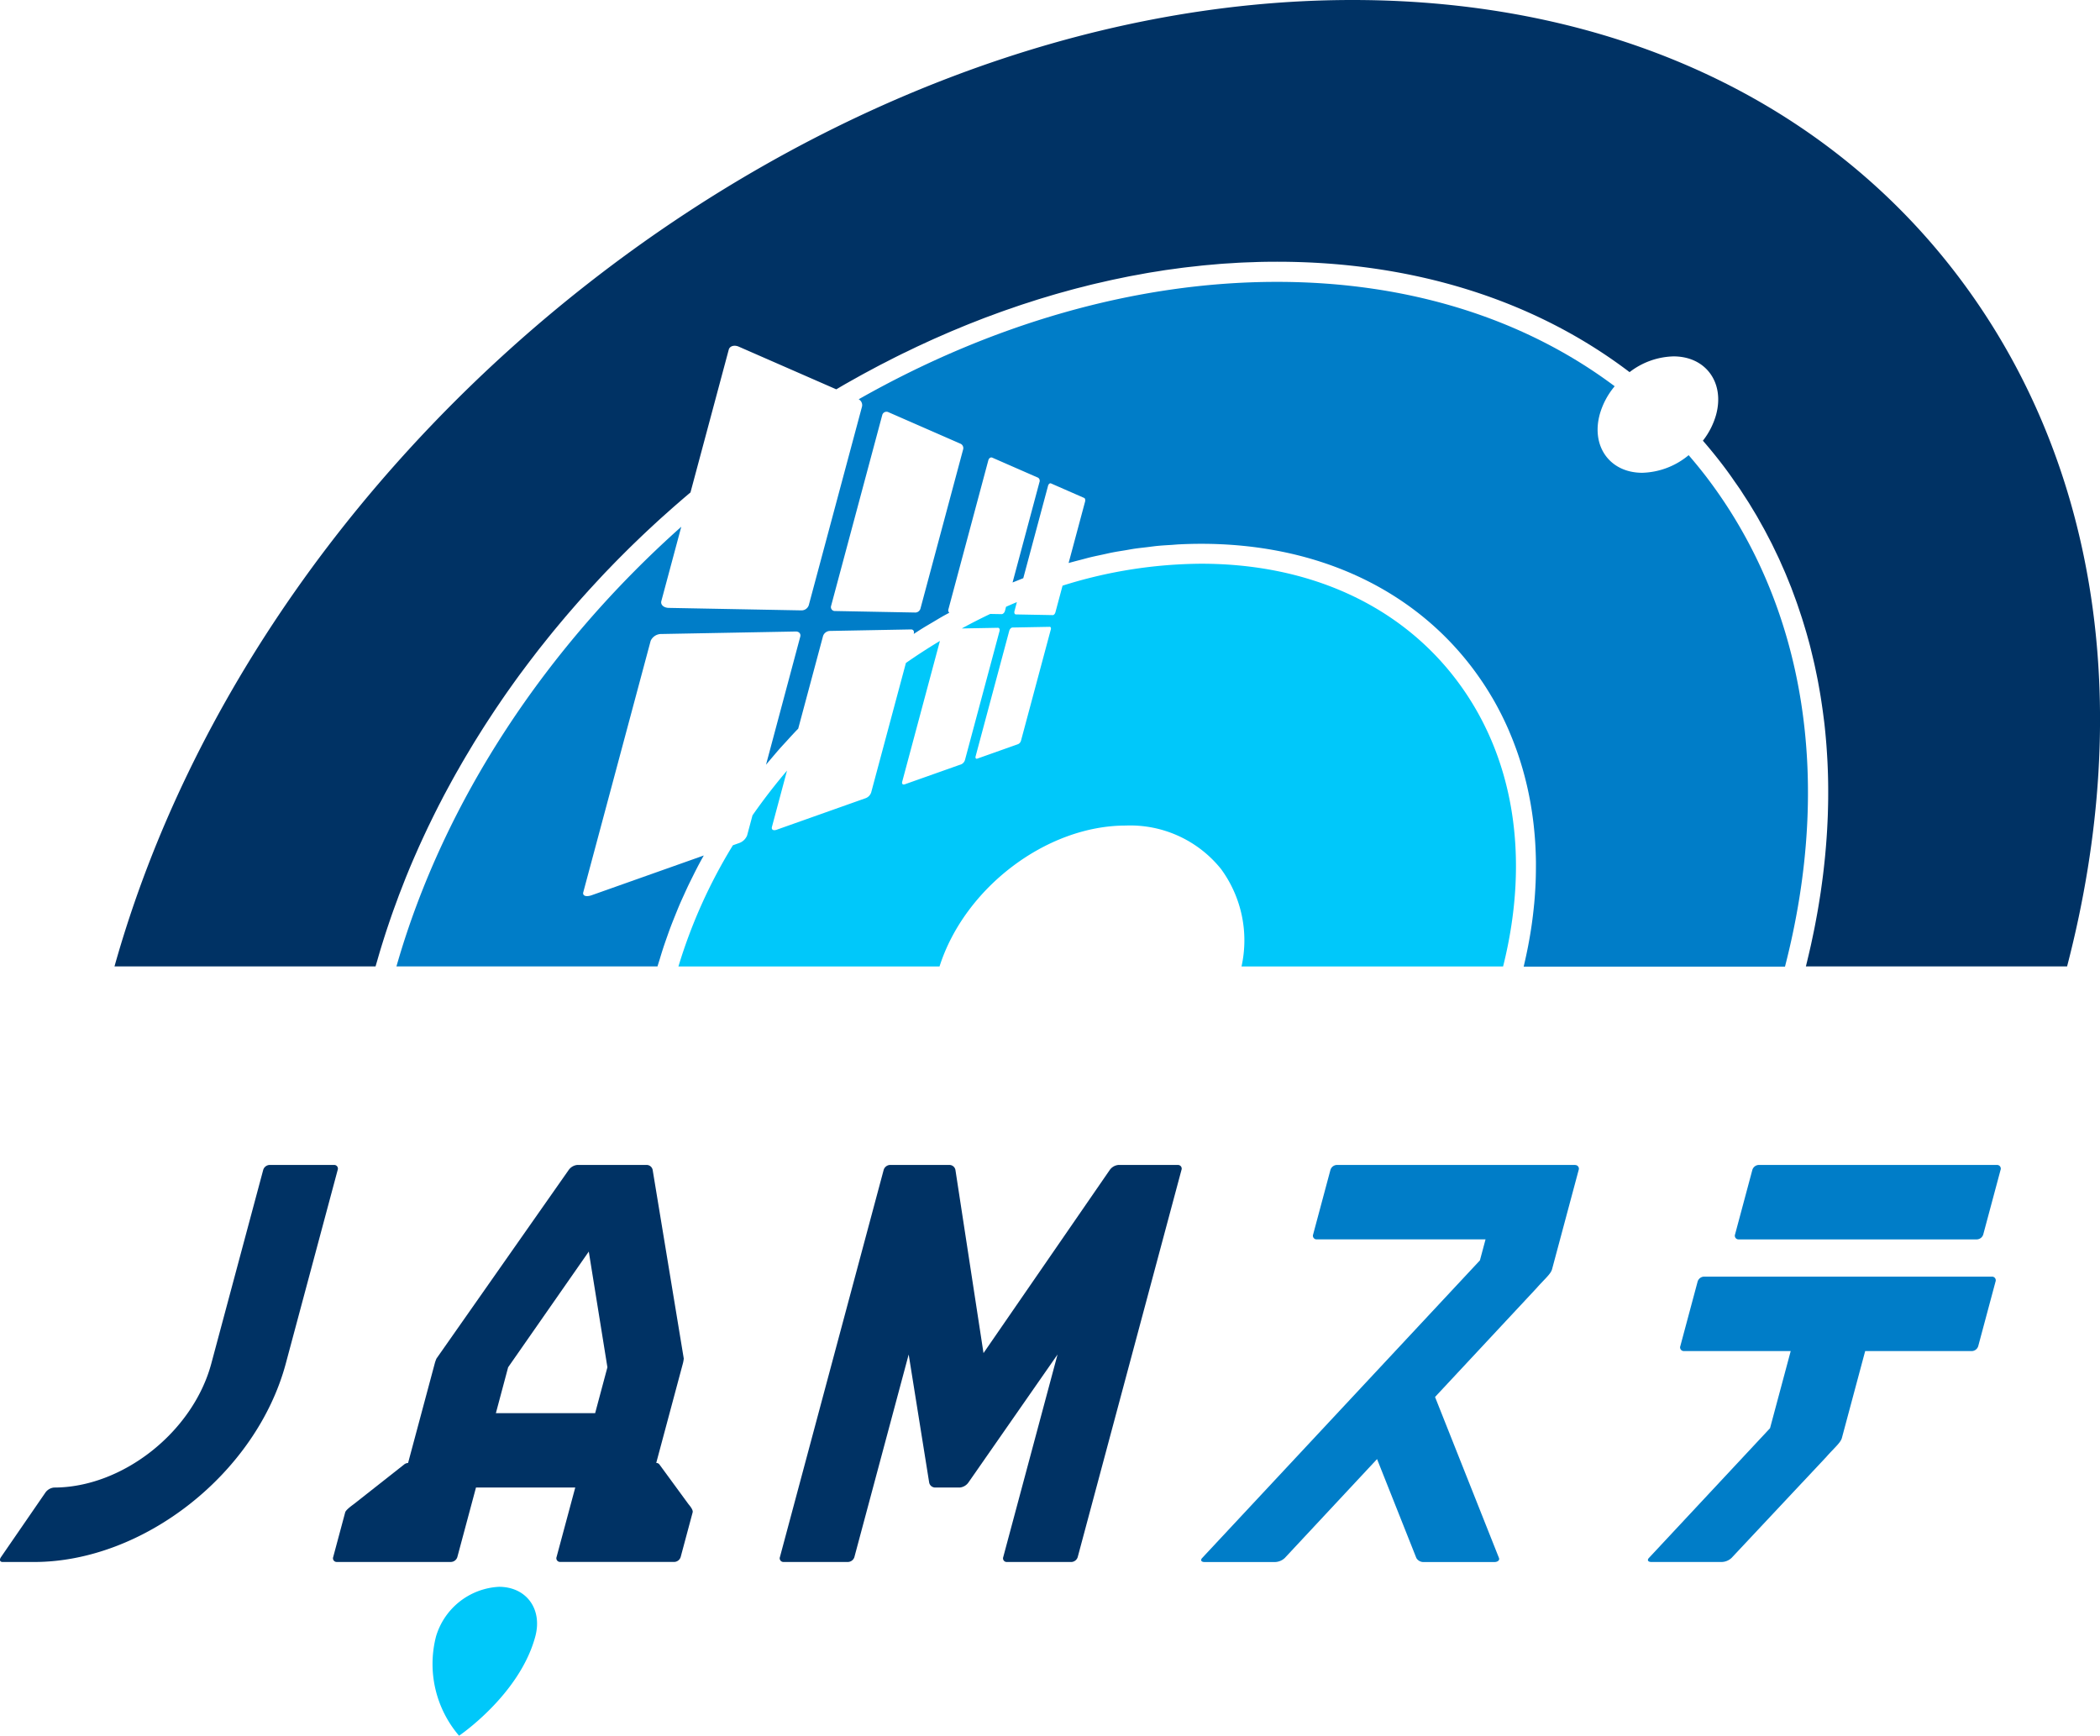 <svg id="logo-jam_sta_square" xmlns="http://www.w3.org/2000/svg" width="200" height="165.333" viewBox="0 0 200 165.333">
  <path id="パス_38" data-name="パス 38" d="M172.879,133.16H150.187a.662.662,0,0,0-.6.472l-1.647,6.146a.35.35,0,0,0,.346.472h16.073l-.536,2L137.37,170.6c-.192.212-.083.384.233.384h6.707a1.417,1.417,0,0,0,.927-.384l8.79-9.423,3.742,9.423a.788.788,0,0,0,.721.384H165.2c.321,0,.518-.173.44-.384l-6.09-15.339,9.667-10.367c.75-.857,1.351-1.333,1.477-1.8l.887-3.309,1.647-6.146a.35.35,0,0,0-.344-.472Z" transform="translate(-22.879 -22.194)" fill="#007dc8"/>
  <path id="パス_39" data-name="パス 39" d="M31.814,133.16H25.667a.661.661,0,0,0-.6.473l-4.941,18.437c-1.75,6.527-8.457,11.818-14.985,11.818h0a1.144,1.144,0,0,0-.813.473L.1,170.506c-.182.262-.113.473.154.473H3.243c10.443,0,21.178-8.467,23.977-18.91l4.94-18.437a.35.35,0,0,0-.346-.473Z" transform="translate(0 -22.194)" fill="#003264"/>
  <path id="パス_40" data-name="パス 40" d="M223.227,133.16H200.535a.661.661,0,0,0-.6.473l-1.647,6.146a.351.351,0,0,0,.347.472h22.692a.662.662,0,0,0,.6-.472l1.647-6.146a.35.35,0,0,0-.346-.473Z" transform="translate(-33.045 -22.194)" fill="#007dc8"/>
  <path id="パス_41" data-name="パス 41" d="M221.085,145.924H193.668a.662.662,0,0,0-.6.472l-1.647,6.146a.35.35,0,0,0,.346.472h10.167l-1.969,7.348-11.535,12.359c-.192.212-.083.384.233.384h6.707a1.417,1.417,0,0,0,.927-.384l9.034-9.632c.75-.857,1.351-1.329,1.478-1.8l2.217-8.273h10.167a.662.662,0,0,0,.6-.472l1.647-6.146a.35.35,0,0,0-.353-.472Z" transform="translate(-31.39 -24.321)" fill="#007dc8"/>
  <path id="パス_42" data-name="パス 42" d="M69.14,161.684a.359.359,0,0,0-.3-.139l2.539-9.476a2.85,2.85,0,0,0,.083-.473L68.5,133.632a.583.583,0,0,0-.56-.473H61.32a1.146,1.146,0,0,0-.813.473L47.912,151.6a3.261,3.261,0,0,0-.167.473l-2.539,9.476a.608.608,0,0,0-.371.139l-4.772,3.759c-.117.093-.777.545-.847.806l-1.14,4.25a.351.351,0,0,0,.347.473H49.3a.659.659,0,0,0,.6-.473l1.774-6.618h9.454L59.35,170.5a.351.351,0,0,0,.347.473H70.569a.662.662,0,0,0,.6-.473l1.14-4.25c.07-.261-.348-.713-.417-.806ZM63.023,156.8H53.569l1.167-4.368,7.681-11.021,1.774,11.021Z" transform="translate(-6.342 -22.194)" fill="#003264"/>
  <path id="パス_43" data-name="パス 43" d="M127.032,133.16h-5.674a1.146,1.146,0,0,0-.812.472l-12.027,17.448-2.674-17.448a.583.583,0,0,0-.559-.473H99.611a.662.662,0,0,0-.6.472l-9.879,36.873a.351.351,0,0,0,.347.473h6.145a.662.662,0,0,0,.6-.473l3.293-12.291,1.876-7,1.952,12.2a.583.583,0,0,0,.56.473h2.362a1.146,1.146,0,0,0,.812-.473l8.492-12.2-1.876,7L110.4,170.506a.351.351,0,0,0,.347.473h6.146a.661.661,0,0,0,.6-.473l9.88-36.873a.35.35,0,0,0-.342-.472Z" transform="translate(-14.852 -22.194)" fill="#003264"/>
  <path id="パス_44" data-name="パス 44" d="M55.759,181.379a6.614,6.614,0,0,0-5.994,4.728,10.51,10.51,0,0,0,2.194,9.457s5.773-3.9,7.261-9.455C59.92,183.5,58.37,181.379,55.759,181.379Z" transform="translate(-8.239 -30.23)" fill="#00c8fa"/>
  <path id="パス_45" data-name="パス 45" d="M151.52,75.365c-5.407-7.047-14-10.929-24.188-10.929a44.624,44.624,0,0,0-13.215,2.089l-.677,2.531c-.042.153-.152.276-.25.274l-3.515-.066c-.121,0-.182-.145-.135-.318l.228-.854c-.346.143-.688.293-1.033.444l-.1.384c-.048.178-.192.321-.322.318l-1.083-.02q-1.372.652-2.712,1.384l3.444-.064c.132,0,.2.14.151.318l-3.287,12.265a.657.657,0,0,1-.347.417l-5.388,1.909c-.189.067-.3-.046-.244-.25l3.592-13.407q-1.652.992-3.24,2.1L95.892,86.22a.887.887,0,0,1-.5.539l-8.516,3.02c-.31.109-.506-.015-.435-.279l1.436-5.359q-1.75,2.058-3.289,4.264l-.513,1.917a1.276,1.276,0,0,1-.758.72l-.595.211A49.341,49.341,0,0,0,77.533,102.8H102.4c2.372-7.465,10.167-13.424,17.737-13.424a11.083,11.083,0,0,1,9.075,4.142,11.487,11.487,0,0,1,1.949,9.282h24.912C158.694,92.337,157.089,82.619,151.52,75.365Zm-38.527-4.644L110.166,81.27a.537.537,0,0,1-.267.346L106,83c-.135.048-.207-.054-.16-.228l3.2-11.941c.047-.173.184-.316.307-.318l3.55-.066c.1,0,.142.121.1.274Z" transform="translate(-12.922 -10.739)" fill="#00c8fa"/>
  <path id="パス_46" data-name="パス 46" d="M169.975,50.682c-.515-.667-1.053-1.319-1.6-1.956a7.2,7.2,0,0,1-4.417,1.678c-3.06,0-4.877-2.482-4.057-5.542a7.207,7.207,0,0,1,1.429-2.7c-8.624-6.464-19.682-9.943-32.173-9.943-13.615,0-27.389,4.123-39.827,11.184a.633.633,0,0,1,.32.684L84.575,63.024a.723.723,0,0,1-.7.487l-12.631-.237c-.482-.009-.8-.3-.709-.647l1.9-7.083C59.728,66.87,49.868,81.466,45.306,97.426H70.169c.07-.244.153-.486.226-.729.1-.333.2-.667.31-1,.117-.36.243-.717.37-1.076.117-.333.232-.661.357-.988.134-.354.276-.705.417-1.056.132-.327.263-.654.4-.979.148-.347.305-.69.462-1.033.147-.324.294-.648.448-.969.167-.338.333-.673.5-1.008s.324-.642.494-.959c.137-.258.282-.514.426-.77L63.909,90.64c-.536.19-.9.064-.807-.284l6.417-23.949a1.117,1.117,0,0,1,1.056-.647l12.758-.237c.315-.006.507.213.434.488l-3.262,12.2q.269-.322.542-.641c.243-.287.484-.573.733-.855s.5-.547.745-.818.508-.557.768-.833c.091-.1.185-.189.277-.283l2.365-8.824a.71.71,0,0,1,.641-.488l7.75-.144c.2,0,.314.172.255.392l-.011.04c.274-.177.547-.358.825-.529.312-.193.627-.376.942-.562s.64-.386.964-.57c.218-.124.439-.243.66-.362a.307.307,0,0,1-.083-.333l3.8-14.187c.056-.206.226-.318.379-.25l4.366,1.911a.354.354,0,0,1,.125.417l-2.562,9.562.25-.1.77-.308,2.359-8.8c.047-.174.173-.276.282-.228l3.162,1.384c.083.037.123.192.083.346l-1.568,5.852.026-.008c.368-.1.737-.2,1.106-.292.325-.083.65-.177.976-.256.38-.091.761-.167,1.142-.25.317-.068.634-.144.952-.205.392-.077.787-.136,1.18-.2.307-.052.615-.111.923-.157.417-.06.833-.1,1.244-.152.288-.034.576-.077.863-.106.467-.046.933-.073,1.4-.1.238-.016.475-.041.713-.052q1.055-.053,2.11-.053c10.8,0,19.927,4.147,25.706,11.677q.53.691,1.014,1.41l.047.067q.466.693.888,1.412c.024.04.049.083.073.12.273.467.531.942.777,1.424.028.054.058.108.083.163.238.473.462.953.675,1.44.028.066.058.132.083.2q.308.72.579,1.459c.027.075.056.15.083.226q.263.733.488,1.484c.025.083.049.167.073.244q.218.75.4,1.512c.021.083.041.172.061.258q.175.765.315,1.544c.016.088.031.175.045.263q.134.784.231,1.583c.011.083.02.173.03.258q.091.807.146,1.624c.006.083.009.167.014.246q.049.833.06,1.672v.223c0,.573-.006,1.149-.029,1.729,0,.062-.007.122-.009.183-.027.6-.067,1.2-.122,1.8,0,.042-.009.083-.013.127-.059.619-.131,1.242-.22,1.868l-.008.059q-.135.938-.315,1.886c-.007.04-.014.083-.022.12-.119.62-.255,1.243-.4,1.868-.01.043-.018.083-.028.126h24.886C182.141,79.62,179.46,63.043,169.975,50.682Zm-70.7-2.495L95.218,63.324a.519.519,0,0,1-.465.392l-7.671-.144a.374.374,0,0,1-.379-.487l4.871-18.177a.417.417,0,0,1,.583-.278l6.9,3.019a.461.461,0,0,1,.218.539Z" transform="translate(-7.551 -5.37)" fill="#007dc8"/>
  <path id="パス_47" data-name="パス 47" d="M188.43,26C175.564,9.234,155.161,0,130.979,0,79.97,0,27.361,41.185,13.084,92.056H37.948c.051-.183.107-.364.159-.547q.118-.413.24-.826.135-.452.276-.9.13-.417.263-.833.143-.442.293-.883.141-.422.287-.841t.308-.862l.312-.85c.1-.282.213-.562.322-.842s.222-.572.333-.857.222-.548.333-.822.238-.577.361-.863c.114-.268.231-.535.348-.8.128-.29.255-.583.386-.869.118-.262.239-.522.36-.783.136-.292.272-.583.411-.877.122-.254.25-.507.37-.761.145-.294.289-.588.438-.882.125-.25.25-.5.381-.743.152-.295.3-.59.461-.883q.193-.364.391-.724c.161-.3.323-.593.487-.889.131-.234.264-.468.4-.7.167-.3.34-.6.513-.893q.2-.342.406-.683.267-.449.539-.9c.136-.221.274-.442.412-.662.188-.3.375-.6.567-.9.138-.215.278-.428.417-.643.2-.3.392-.6.592-.9.14-.21.282-.417.425-.627.2-.3.408-.6.616-.9.143-.205.287-.408.431-.611q.317-.448.639-.894c.145-.2.292-.4.438-.594q.333-.448.667-.892.219-.289.441-.576c.228-.3.458-.6.69-.891.147-.187.3-.372.443-.557q.355-.445.715-.888c.148-.183.3-.362.449-.543q.367-.441.737-.88c.15-.177.3-.352.454-.528q.378-.438.76-.875c.151-.167.3-.34.456-.511.26-.29.521-.583.784-.868.153-.167.308-.333.461-.5.267-.288.534-.575.8-.859.154-.163.31-.323.466-.484.274-.285.548-.569.826-.851.155-.157.313-.313.468-.47.281-.281.562-.562.846-.839.157-.154.317-.306.474-.458.288-.278.574-.554.865-.827.159-.151.32-.3.481-.448.292-.272.583-.543.879-.812.162-.147.326-.292.489-.438.3-.267.6-.535.9-.8.167-.143.328-.283.491-.424.3-.263.608-.527.917-.786l.119-.1,3.645-13.6c.093-.347.525-.474.959-.284l9.282,4.062.083-.048c.338-.2.677-.4,1.017-.59.193-.11.387-.217.579-.325.34-.19.68-.382,1.021-.567.2-.107.393-.21.589-.315.342-.183.683-.367,1.025-.545.2-.1.4-.2.6-.306.342-.175.685-.352,1.029-.522.2-.1.4-.2.606-.294l1.033-.5c.206-.1.417-.191.619-.287.344-.159.688-.319,1.032-.474.21-.095.422-.185.633-.278.342-.151.685-.3,1.029-.449.217-.092.435-.181.652-.271.34-.142.68-.284,1.021-.422.222-.089.445-.174.667-.262.338-.132.675-.267,1.014-.395l.682-.25c.333-.124.673-.25,1.011-.37.232-.083.464-.161.7-.241.333-.116.667-.233,1-.345.238-.078.477-.153.716-.23.333-.107.661-.216.992-.318.243-.075.486-.145.729-.218.328-.1.657-.2.986-.293.25-.072.5-.138.75-.207.325-.09.648-.182.973-.267.257-.068.513-.129.771-.194.318-.083.637-.167.956-.241.262-.063.524-.12.787-.18.316-.073.631-.147.948-.216.267-.058.533-.11.8-.167.312-.064.623-.131.936-.192.277-.053.555-.1.833-.152.3-.055.6-.113.907-.167.286-.048.572-.091.857-.136s.592-.1.888-.141.575-.077.863-.117.59-.083.885-.118.6-.067.9-.1.568-.066.852-.094c.31-.031.621-.054.931-.083.273-.023.546-.051.819-.071.333-.024.66-.042.99-.062.25-.016.507-.035.759-.047.4-.02.792-.032,1.188-.045.187-.006.374-.016.561-.021q.877-.022,1.75-.022c13.044,0,24.595,3.68,33.583,10.517a7.12,7.12,0,0,1,4.188-1.5c3.06,0,4.877,2.481,4.057,5.542a7.134,7.134,0,0,1-1.262,2.488c.609.7,1.2,1.423,1.772,2.167q.463.6.9,1.219c.1.135.188.272.283.408.195.278.391.555.583.833.11.167.215.333.322.5.167.256.333.511.5.77.114.182.222.367.333.549.15.25.3.493.447.743.112.192.217.387.327.583.137.245.277.488.411.735.107.2.21.4.315.6.127.245.257.489.382.737.1.206.2.417.3.621.118.25.239.491.353.738.1.213.191.428.286.643.109.25.22.491.325.738.093.218.181.439.271.659.1.25.2.494.3.742.083.224.167.45.25.676.093.25.186.5.274.75.083.23.158.462.236.693l.25.75c.075.235.146.471.218.707s.152.5.225.75.132.479.2.718.138.507.2.762.119.486.177.729.122.511.18.768.106.494.158.742.107.514.157.772.092.5.137.75.092.518.134.779.079.508.117.763.077.523.112.786.066.513.1.771.063.528.09.793.052.52.075.781.047.531.067.8.037.525.053.789.033.537.046.806.023.528.033.793.018.543.023.816.009.532.011.8,0,.546,0,.82-.005.538-.01.808-.013.551-.021.827-.019.54-.032.811-.027.557-.043.833-.033.544-.053.816-.042.563-.066.844-.047.546-.073.818-.058.569-.089.854-.061.546-.094.82-.073.574-.112.863-.075.548-.115.823-.089.581-.136.872c-.043.272-.088.545-.135.818-.051.3-.105.592-.16.888-.051.272-.1.543-.155.816-.058.3-.122.6-.185.9-.057.271-.113.541-.173.813-.067.3-.139.607-.21.911-.063.269-.127.538-.193.808-.023.094-.043.188-.068.282h24.876C205.588,66.9,201.833,43.467,188.43,26Z" transform="translate(-2.181)" fill="#003264"/>
</svg>
